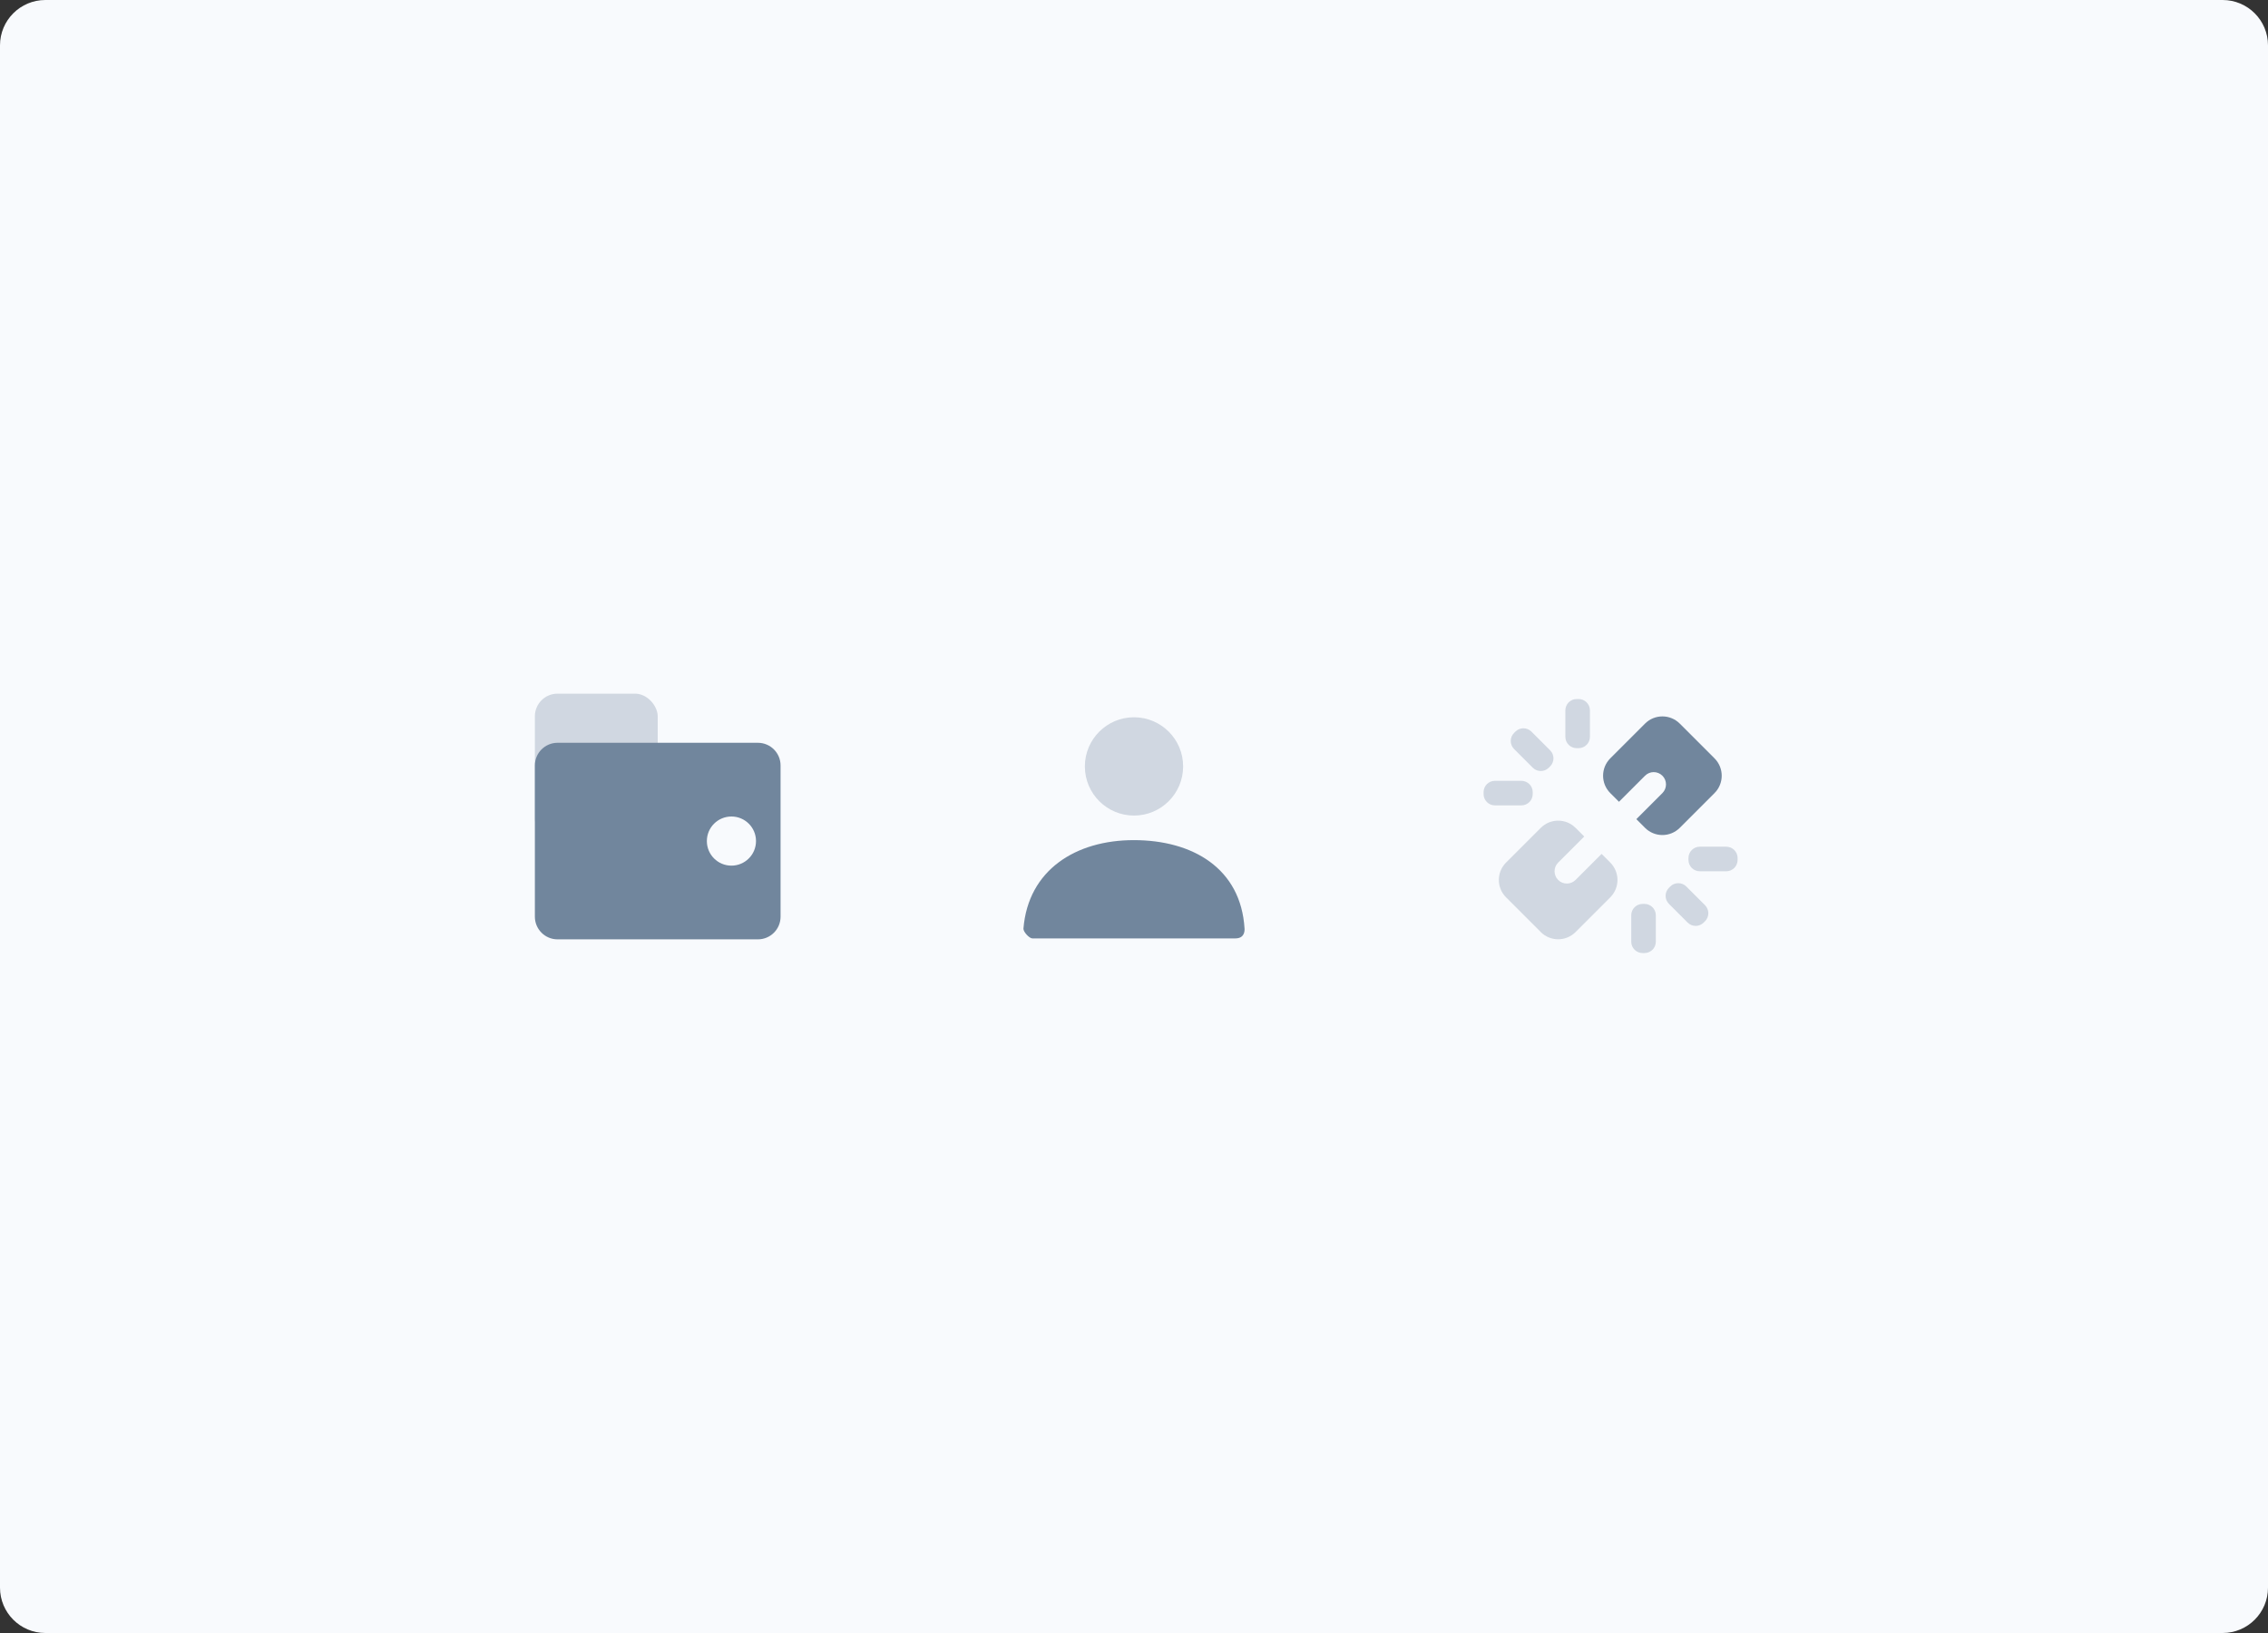 <svg width="200" height="144" viewBox="0 0 200 144" fill="none" xmlns="http://www.w3.org/2000/svg">
<rect x="0" y="0" width="200" height="144" fill="#333333" stroke="none"/>
<path d="M196 0H4C1.791 0 0 1.791 0 4V140C0 142.209 1.791 144 4 144H196C198.209 144 200 142.209 200 140V4C200 1.791 198.209 0 196 0Z" fill="#F8FAFD"/>
<path opacity="0.3" d="M100 71.917C97.607 71.917 95.667 69.977 95.667 67.583C95.667 65.19 97.607 63.25 100 63.25C102.393 63.25 104.333 65.19 104.333 67.583C104.333 69.977 102.393 71.917 100 71.917Z" fill="#71869D"/>
<path d="M90.251 81.882C90.671 76.712 94.867 74.083 99.982 74.083C105.169 74.083 109.43 76.568 109.748 81.883C109.76 82.095 109.748 82.75 108.934 82.75C104.92 82.75 98.954 82.75 91.038 82.75C90.766 82.75 90.228 82.164 90.251 81.882Z" fill="#71869D"/>
<path opacity="0.3" fill-rule="evenodd" clip-rule="evenodd" d="M139.702 73.766L137.404 76.064C136.981 76.487 136.981 77.173 137.404 77.596C137.827 78.019 138.513 78.019 138.936 77.596L141.234 75.298L142 76.064C142.846 76.91 142.846 78.282 142 79.128L138.936 82.192C138.09 83.038 136.718 83.038 135.872 82.192L132.808 79.128C131.961 78.282 131.961 76.91 132.808 76.064L135.872 73C136.718 72.154 138.09 72.154 138.936 73L139.702 73.766Z" fill="#71869D"/>
<path fill-rule="evenodd" clip-rule="evenodd" d="M144.298 72.234L146.596 69.936C147.019 69.513 147.019 68.827 146.596 68.404C146.173 67.981 145.487 67.981 145.064 68.404L142.766 70.702L142 69.936C141.154 69.09 141.154 67.718 142 66.872L145.064 63.808C145.91 62.962 147.282 62.962 148.128 63.808L151.192 66.872C152.039 67.718 152.039 69.09 151.192 69.936L148.128 73C147.282 73.846 145.91 73.846 145.064 73L144.298 72.234Z" fill="#71869D"/>
<path opacity="0.3" fill-rule="evenodd" clip-rule="evenodd" d="M133.515 66.047C133.124 65.656 133.124 65.023 133.515 64.633L133.632 64.515C134.023 64.124 134.656 64.124 135.047 64.515L136.697 66.165C137.087 66.555 137.087 67.188 136.697 67.579L136.579 67.697C136.188 68.087 135.555 68.087 135.165 67.697L133.515 66.047ZM138.038 62.641C138.038 62.089 138.486 61.641 139.038 61.641L139.205 61.641C139.757 61.641 140.205 62.089 140.205 62.641L140.205 64.974C140.205 65.527 139.757 65.974 139.205 65.974L139.038 65.974C138.486 65.974 138.038 65.527 138.038 64.974L138.038 62.641ZM130.827 69.853C130.827 69.3 131.274 68.853 131.827 68.853H134.16C134.712 68.853 135.16 69.3 135.16 69.853V70.019C135.16 70.572 134.712 71.019 134.16 71.019L131.827 71.019C131.274 71.019 130.827 70.572 130.827 70.019L130.827 69.853Z" fill="#71869D"/>
<path opacity="0.3" fill-rule="evenodd" clip-rule="evenodd" d="M148.822 81.354C149.212 81.744 149.845 81.744 150.236 81.354L150.354 81.236C150.744 80.846 150.744 80.212 150.354 79.822L148.704 78.172C148.313 77.781 147.68 77.781 147.29 78.172L147.172 78.29C146.781 78.68 146.781 79.313 147.172 79.704L148.822 81.354ZM152.228 76.83C152.78 76.83 153.228 76.382 153.228 75.83L153.228 75.663C153.228 75.111 152.78 74.663 152.228 74.663L149.894 74.663C149.342 74.663 148.894 75.111 148.894 75.663V75.83C148.894 76.382 149.342 76.83 149.894 76.83L152.228 76.83ZM145.016 84.042C145.568 84.042 146.016 83.594 146.016 83.042V80.708C146.016 80.156 145.568 79.708 145.016 79.708L144.849 79.708C144.297 79.708 143.849 80.156 143.849 80.708L143.849 83.042C143.849 83.594 144.297 84.042 144.849 84.042L145.016 84.042Z" fill="#71869D"/>
<rect opacity="0.3" x="47.167" y="61.167" width="10.833" height="13" rx="2" fill="#71869D"/>
<path fill-rule="evenodd" clip-rule="evenodd" d="M49.167 65.5C48.062 65.5 47.167 66.395 47.167 67.5V80.833C47.167 81.938 48.062 82.833 49.167 82.833H66.833C67.938 82.833 68.833 81.938 68.833 80.833V67.5C68.833 66.395 67.938 65.5 66.833 65.5H49.167ZM66.667 74.167C66.667 75.363 65.697 76.333 64.5 76.333C63.303 76.333 62.333 75.363 62.333 74.167C62.333 72.97 63.303 72 64.5 72C65.697 72 66.667 72.97 66.667 74.167Z" fill="#71869D"/>
</svg>
